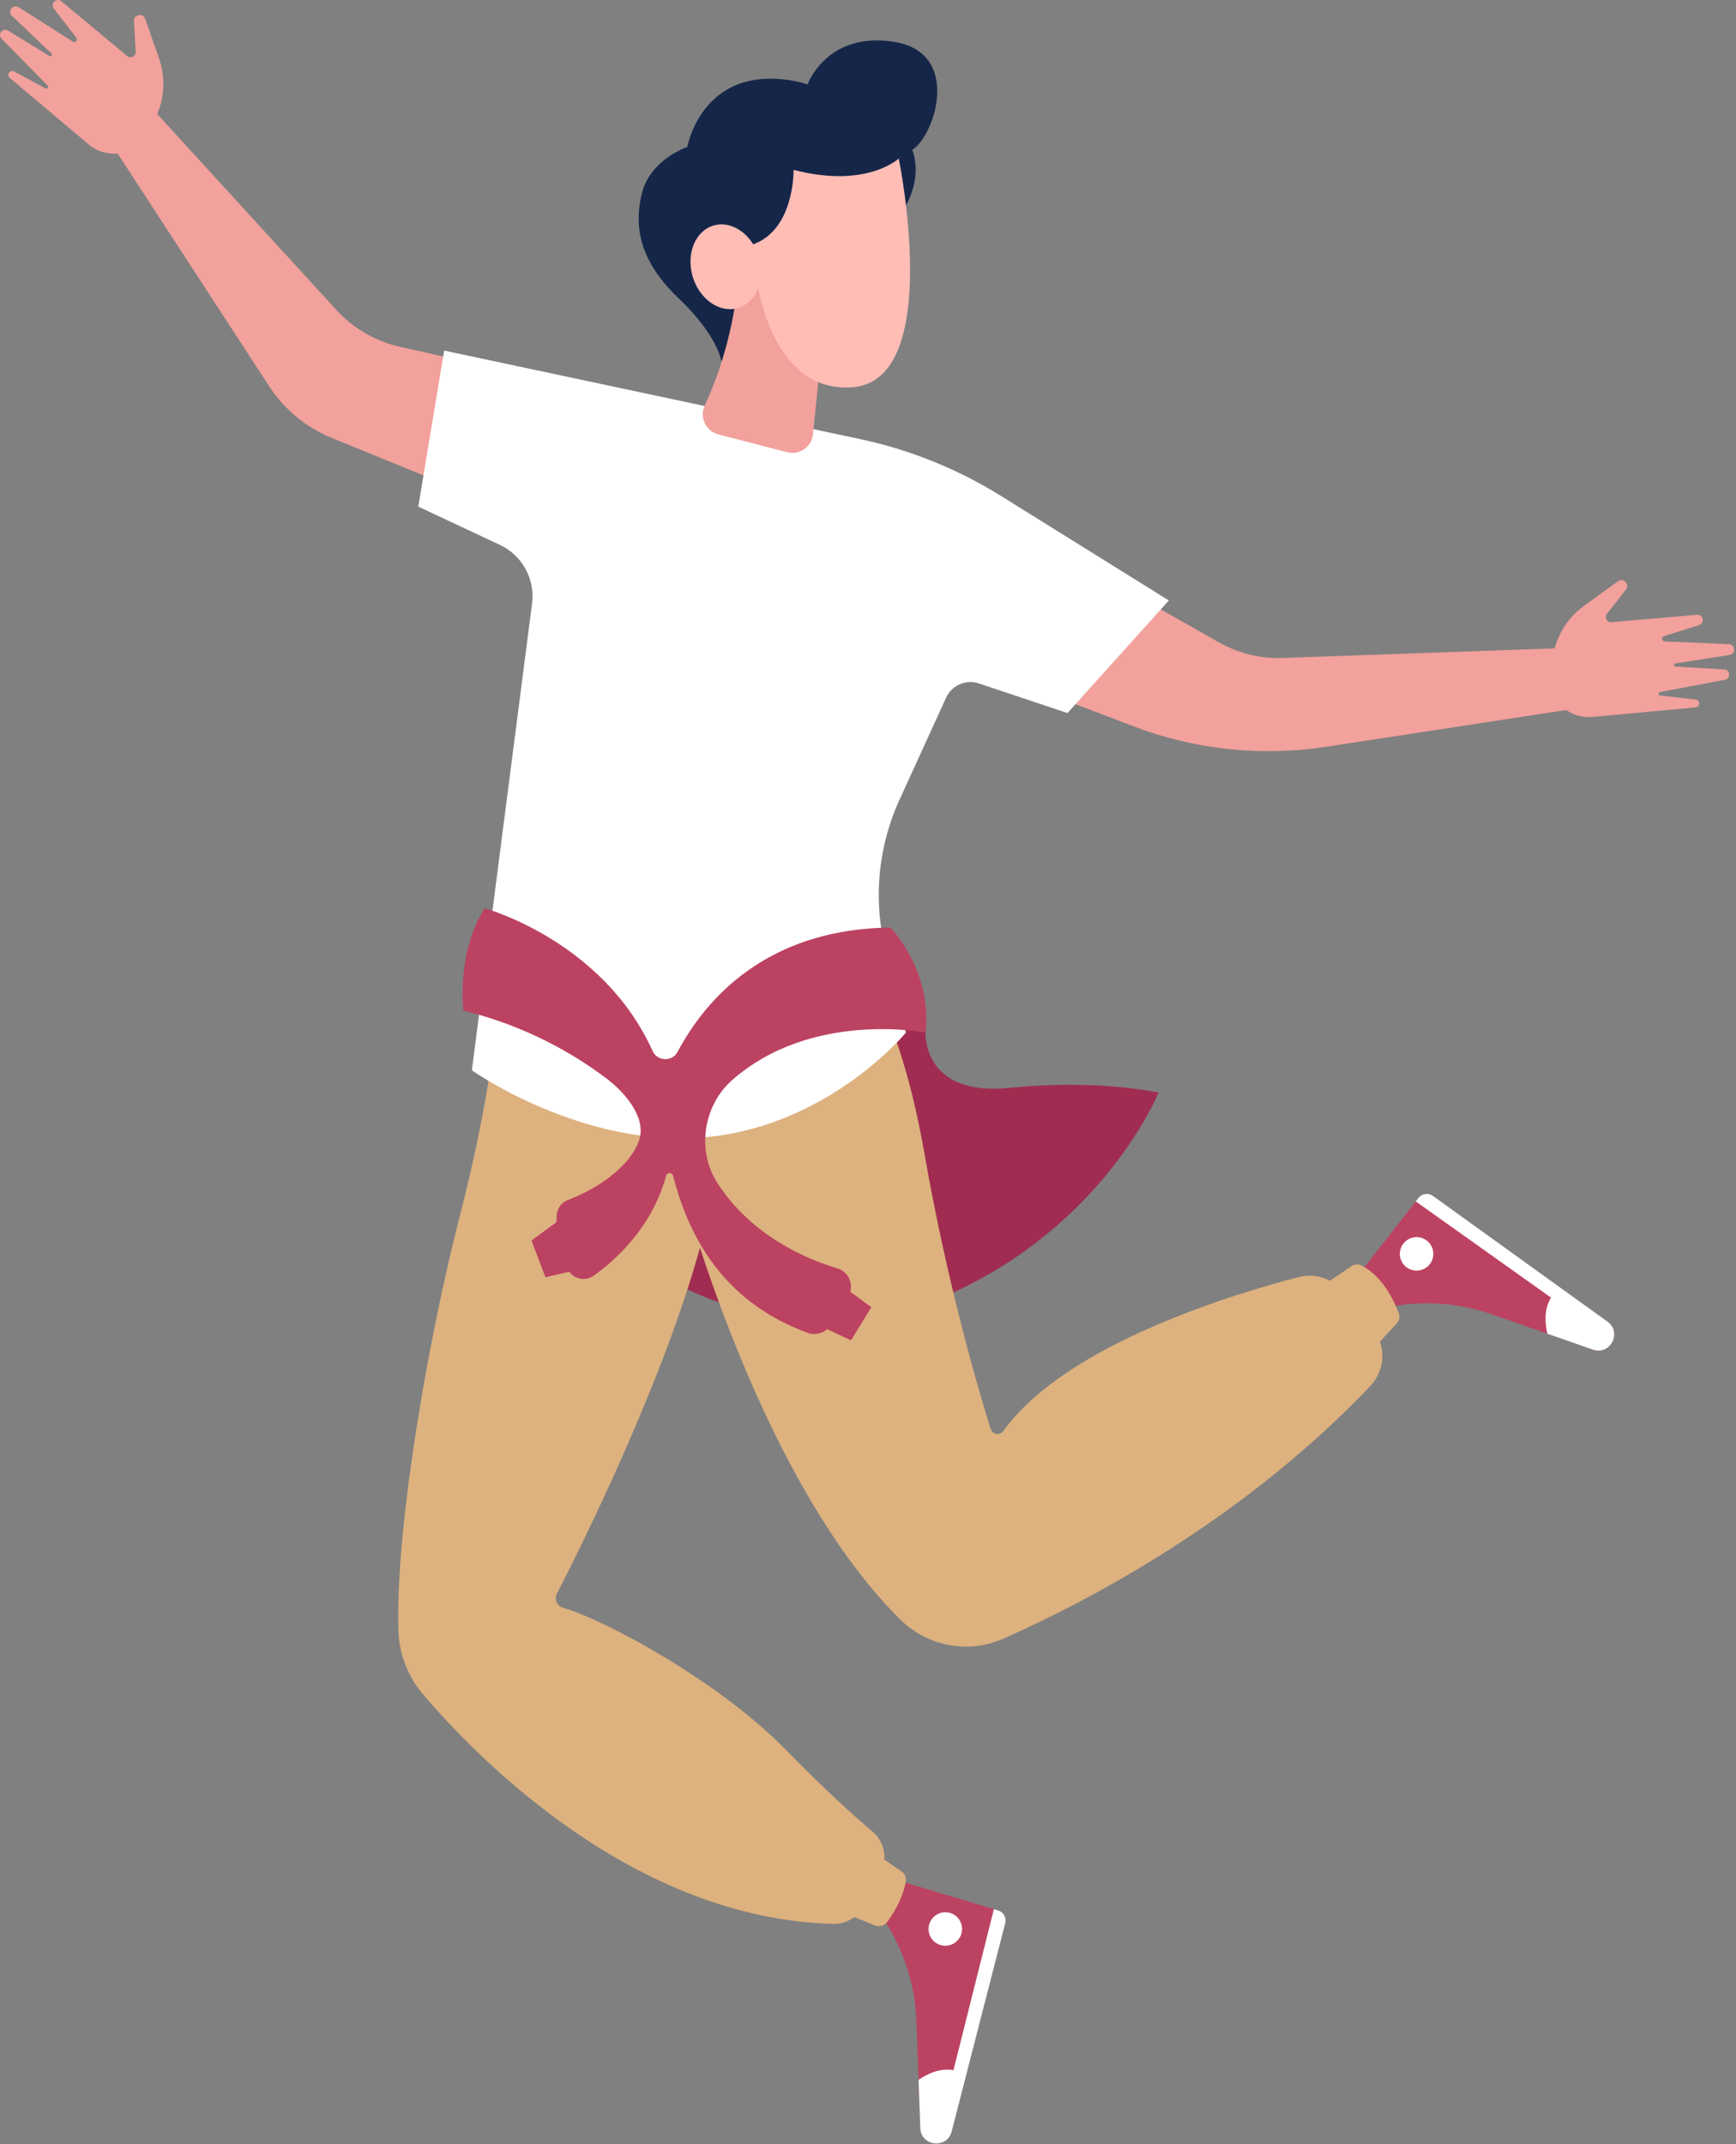 <?xml version="1.0" encoding="UTF-8"?>
<svg width="166px" height="205px" viewBox="0 0 166 205" version="1.1" xmlns="http://www.w3.org/2000/svg" xmlns:xlink="http://www.w3.org/1999/xlink">
    <rect x="0" y="0" width="166" height="205" fill="#808080" stroke="none"/>
    <!-- Generator: Sketch 55.1 (78136) - https://sketchapp.com -->
    <title>Group 40</title>
    <desc>Created with Sketch.</desc>
    <g id="Page-1" stroke="none" stroke-width="1" fill="none" fill-rule="evenodd">
        <g id="Desktop" transform="translate(-50, -4053)">
            <g id="Group-4" transform="translate(50, 4053)">
                <g id="Group-49-Copy">
                    <g id="Group-40">
                        <path d="M132.417,125.041 L132.417,125.041 C135.821,124.295 139.365,124.508 142.655,125.657 L152.318,129.032 C153.979,129.611 155.14,127.382 153.712,126.354 L137.018,114.333 C136.58,114.018 135.971,114.104 135.638,114.529 L129.563,122.303 L132.417,125.041 Z" id="Fill-90" fill="#BC4262"></path>
                        <path d="M137.018,114.333 C136.58,114.017 135.971,114.105 135.638,114.53 L135.378,114.862 L148.313,124.059 C147.603,125.204 147.75,126.613 147.959,127.509 L152.318,129.031 C153.979,129.611 155.139,127.383 153.712,126.354 L137.018,114.333 Z" id="Fill-92" fill="#FFFFFF"></path>
                        <path d="M62.709,121.591 C62.709,121.591 75.491,130.503 90.579,123.831 C105.667,117.16 110.78,104.462 110.78,104.462 C110.78,104.462 104.981,103.131 96.564,104.005 C88.147,104.878 88.504,98.718 88.504,98.718 C88.504,98.718 82.28,94.766 73.64,99.834 C68.546,102.823 65.578,107.692 62.709,121.591" id="Fill-94" fill="#A02D51"></path>
                        <path d="M136.04,118.386 C136.865,118.708 137.272,119.636 136.95,120.46 C136.628,121.284 135.699,121.691 134.875,121.369 C134.052,121.048 133.644,120.119 133.966,119.295 C134.288,118.471 135.217,118.064 136.04,118.386" id="Fill-96" fill="#FFFFFF"></path>
                        <path d="M84.478,183.468 L84.478,183.468 C86.411,186.367 87.501,189.746 87.628,193.227 L88.001,203.456 C88.065,205.215 90.564,205.484 91.001,203.781 L96.126,183.858 C96.26,183.335 95.958,182.799 95.44,182.644 L85.99,179.813 L84.478,183.468 Z" id="Fill-98" fill="#BC4262"></path>
                        <path d="M126.949,122.592 L129.264,121.031 C129.537,120.846 129.886,120.827 130.179,120.977 C131.012,121.406 132.67,122.596 133.767,125.602 C133.88,125.912 133.802,126.26 133.579,126.503 L131.836,128.4 C131.469,128.799 130.835,128.784 130.487,128.368 L126.762,123.91 C126.421,123.502 126.508,122.89 126.949,122.592" id="Fill-106" fill="#DDB27F"></path>
                        <path d="M80.818,182.926 L83.642,184.077 C84.067,184.249 84.554,184.12 84.83,183.755 C85.387,183.017 86.255,181.655 86.607,179.954 C86.69,179.547 86.526,179.127 86.183,178.893 L83.405,177.007 C82.868,176.642 82.13,176.869 81.892,177.473 L80.258,181.614 C80.053,182.131 80.303,182.716 80.818,182.926" id="Fill-108" fill="#DDB27F"></path>
                        <path d="M124.178,122.097 C118.519,123.554 101.931,128.426 95.963,136.79 C95.626,137.264 94.902,137.164 94.728,136.61 C93.6,133.017 90.597,122.88 88.379,110.191 C85.597,94.268 80.495,89.94 80.495,89.94 L47.878,93.341 C47.878,93.341 47.569,102.307 44.013,116.065 C40.898,128.123 37.782,146.236 38.099,155.94 C38.173,158.177 39.026,160.32 40.478,162.021 C45.719,168.161 60.636,183.439 79.664,183.933 C80.912,183.966 82.067,183.267 82.631,182.153 L84.216,179.024 C84.895,177.681 84.563,176.051 83.409,175.083 C81.723,173.668 78.96,171.194 75.085,167.233 C68.832,160.841 58.081,154.948 53.838,153.71 C53.258,153.54 52.978,152.89 53.255,152.353 C55.456,148.083 63.297,132.426 66.932,119.291 C69.919,128.42 76.397,145.254 86.091,154.837 C88.694,157.411 92.596,158.145 95.944,156.665 C103.645,153.262 118.667,145.523 131.028,132.513 C132.235,131.242 132.527,129.36 131.754,127.788 C131.044,126.342 129.846,124.549 127.854,122.901 C126.833,122.055 125.461,121.767 124.178,122.097" id="Fill-118" fill="#DDB27F"></path>
                        <path d="M96.125,183.857 C96.26,183.335 95.957,182.799 95.44,182.644 L95.037,182.523 L91.175,197.917 C89.85,197.673 88.592,198.322 87.833,198.843 L88.001,203.457 C88.065,205.215 90.563,205.485 91.002,203.781 L96.125,183.857 Z" id="Fill-120" fill="#FFFFFF"></path>
                        <path d="M91.995,184.422 C91.995,185.307 91.278,186.023 90.393,186.023 C89.509,186.023 88.792,185.307 88.792,184.422 C88.792,183.538 89.509,182.82 90.393,182.82 C91.278,182.82 91.995,183.538 91.995,184.422" id="Fill-122" fill="#FFFFFF"></path>
                        <path d="M69.007,34.668 C69.007,34.668 68.76,32.199 64.879,28.505 C60.998,24.811 60.7,21.52 61.325,18.684 C62.087,15.226 65.72,14.056 65.72,14.056 C65.72,14.056 66.375,10.256 69.742,8.438 C73.109,6.621 77.224,8.07 77.224,8.07 C77.224,8.07 79.048,2.973 85.501,4.002 C91.954,5.03 89.442,12.902 87.231,14.336 C87.231,14.336 88.793,17.682 85.108,21.776 C83.071,24.039 69.007,34.668 69.007,34.668" id="Fill-124" fill="#152649"></path>
                        <path d="M38.24,33.154 C35.902,32.629 33.782,31.399 32.165,29.632 L15.035,10.908 L15.068,10.827 C15.754,9.159 15.804,7.299 15.211,5.597 L13.89,1.813 C13.678,1.205 12.774,1.384 12.81,2.027 L12.973,4.961 C12.997,5.389 12.499,5.639 12.17,5.365 L5.864,0.121 C5.404,-0.26 4.782,0.339 5.146,0.812 L7.291,3.6 C7.465,3.827 7.193,4.125 6.951,3.971 L1.783,0.692 C1.249,0.353 0.685,1.075 1.142,1.512 L4.909,5.105 C5.045,5.233 4.88,5.447 4.721,5.35 L0.767,2.921 C0.264,2.613 -0.265,3.277 0.149,3.698 L4.555,8.184 C4.694,8.325 4.524,8.551 4.35,8.456 L1.362,6.833 C0.962,6.617 0.592,7.161 0.939,7.453 L8.483,13.812 C9.277,14.481 10.275,14.762 11.249,14.681 L25.733,36.921 C27.176,39.139 29.262,40.863 31.712,41.864 L41.321,45.79 L43.228,34.274 L38.24,33.154 Z" id="Fill-146" fill="#F2A19C"></path>
                        <path d="M165.313,61.582 L159.181,61.323 C158.894,61.311 158.841,60.909 159.114,60.822 L162.475,59.755 C163.047,59.574 162.877,58.725 162.28,58.776 L154.088,59.482 C153.66,59.518 153.394,59.027 153.659,58.689 L155.472,56.369 C155.87,55.86 155.229,55.194 154.706,55.574 L151.454,57.932 C150.082,58.925 149.104,60.36 148.664,61.988 L122.665,62.905 C120.527,62.98 118.41,62.462 116.55,61.407 L109.494,57.41 L101.149,66.678 L108.376,69.436 C114.243,71.673 120.59,72.35 126.796,71.4 L149.766,67.882 C150.483,68.376 151.366,68.63 152.287,68.544 L162.136,67.63 C162.59,67.588 162.596,66.928 162.143,66.878 L158.754,66.503 C158.557,66.481 158.546,66.197 158.741,66.161 L164.937,64.992 C165.518,64.882 165.463,64.032 164.872,63.999 L160.228,63.734 C160.041,63.723 160.028,63.453 160.213,63.424 L165.371,62.623 C165.997,62.526 165.945,61.609 165.313,61.582" id="Fill-136" fill="#F2A19C"></path>
                        <path d="M45.121,102.328 C45.121,102.328 54.383,108.877 65.218,108.831 C78.363,108.774 86.628,98.718 86.628,98.718 L84.671,90.809 C83.463,85.93 83.973,80.783 86.115,76.235 L90.471,66.699 C91.013,65.513 92.362,64.927 93.599,65.34 L102.078,68.171 L111.768,57.409 L95.724,47.419 C91.575,44.835 87.009,42.993 82.228,41.976 L42.471,33.518 L39.999,48.435 L47.798,52.093 C49.934,53.095 51.178,55.361 50.876,57.7 L45.121,102.328 Z" id="Fill-126" fill="#FFFFFF"></path>
                        <path d="M85.13,88.677 C74.563,88.805 68.184,94.196 64.79,100.565 C64.274,101.534 62.853,101.478 62.403,100.478 C57.634,89.908 46.349,86.836 46.349,86.836 C43.616,91.112 44.315,96.618 44.315,96.618 C50.334,98.094 54.909,100.776 58.006,103.12 C59.732,104.427 61.726,106.74 61.165,108.831 C60.597,110.943 57.94,113.337 54.312,114.722 C53.697,114.957 53.266,115.526 53.233,116.184 C53.223,116.381 53.218,116.604 53.218,116.837 L50.819,118.599 L52.153,122.11 L54.445,121.584 C54.977,122.315 56.007,122.502 56.753,121.974 C58.526,120.716 62.274,117.607 63.694,112.415 C63.788,112.071 64.266,112.065 64.356,112.409 C65.715,117.617 68.696,124.289 77.221,127.424 C77.868,127.661 78.584,127.52 79.081,127.072 L81.376,128.143 L83.318,124.981 L81.302,123.493 C81.565,122.555 81.043,121.549 80.071,121.26 C77.24,120.418 71.852,118.21 68.553,113.024 C66.615,109.976 67.266,105.699 69.968,103.302 C77.568,96.558 88.504,98.718 88.504,98.718 C89.153,92.716 85.13,88.677 85.13,88.677" id="Fill-128" fill="#BC4262"></path>
                        <path d="M68.69,41.531 C67.496,41.222 66.862,39.909 67.38,38.789 C68.682,35.972 70.684,30.553 70.728,23.816 L79.509,23.986 L77.74,41.511 C77.618,42.722 76.445,43.538 75.267,43.234 L68.69,41.531 Z" id="Fill-130" fill="#F2A19C"></path>
                        <path d="M85.94,15.155 C85.94,15.155 82.863,18.061 75.883,16.238 C75.883,16.238 76.003,21.928 72.021,23.357 C71.135,21.921 69.617,21.148 68.222,21.564 C66.476,22.086 65.586,24.273 66.237,26.449 C66.887,28.626 68.83,29.967 70.577,29.445 C71.471,29.178 72.135,28.471 72.488,27.556 C73.361,31.711 75.671,37.404 81.439,37.033 C90.327,36.464 85.94,15.155 85.94,15.155" id="Fill-132" fill="#FFBDB6"></path>
                    </g>
                </g>
            </g>
        </g>
    </g>
</svg>